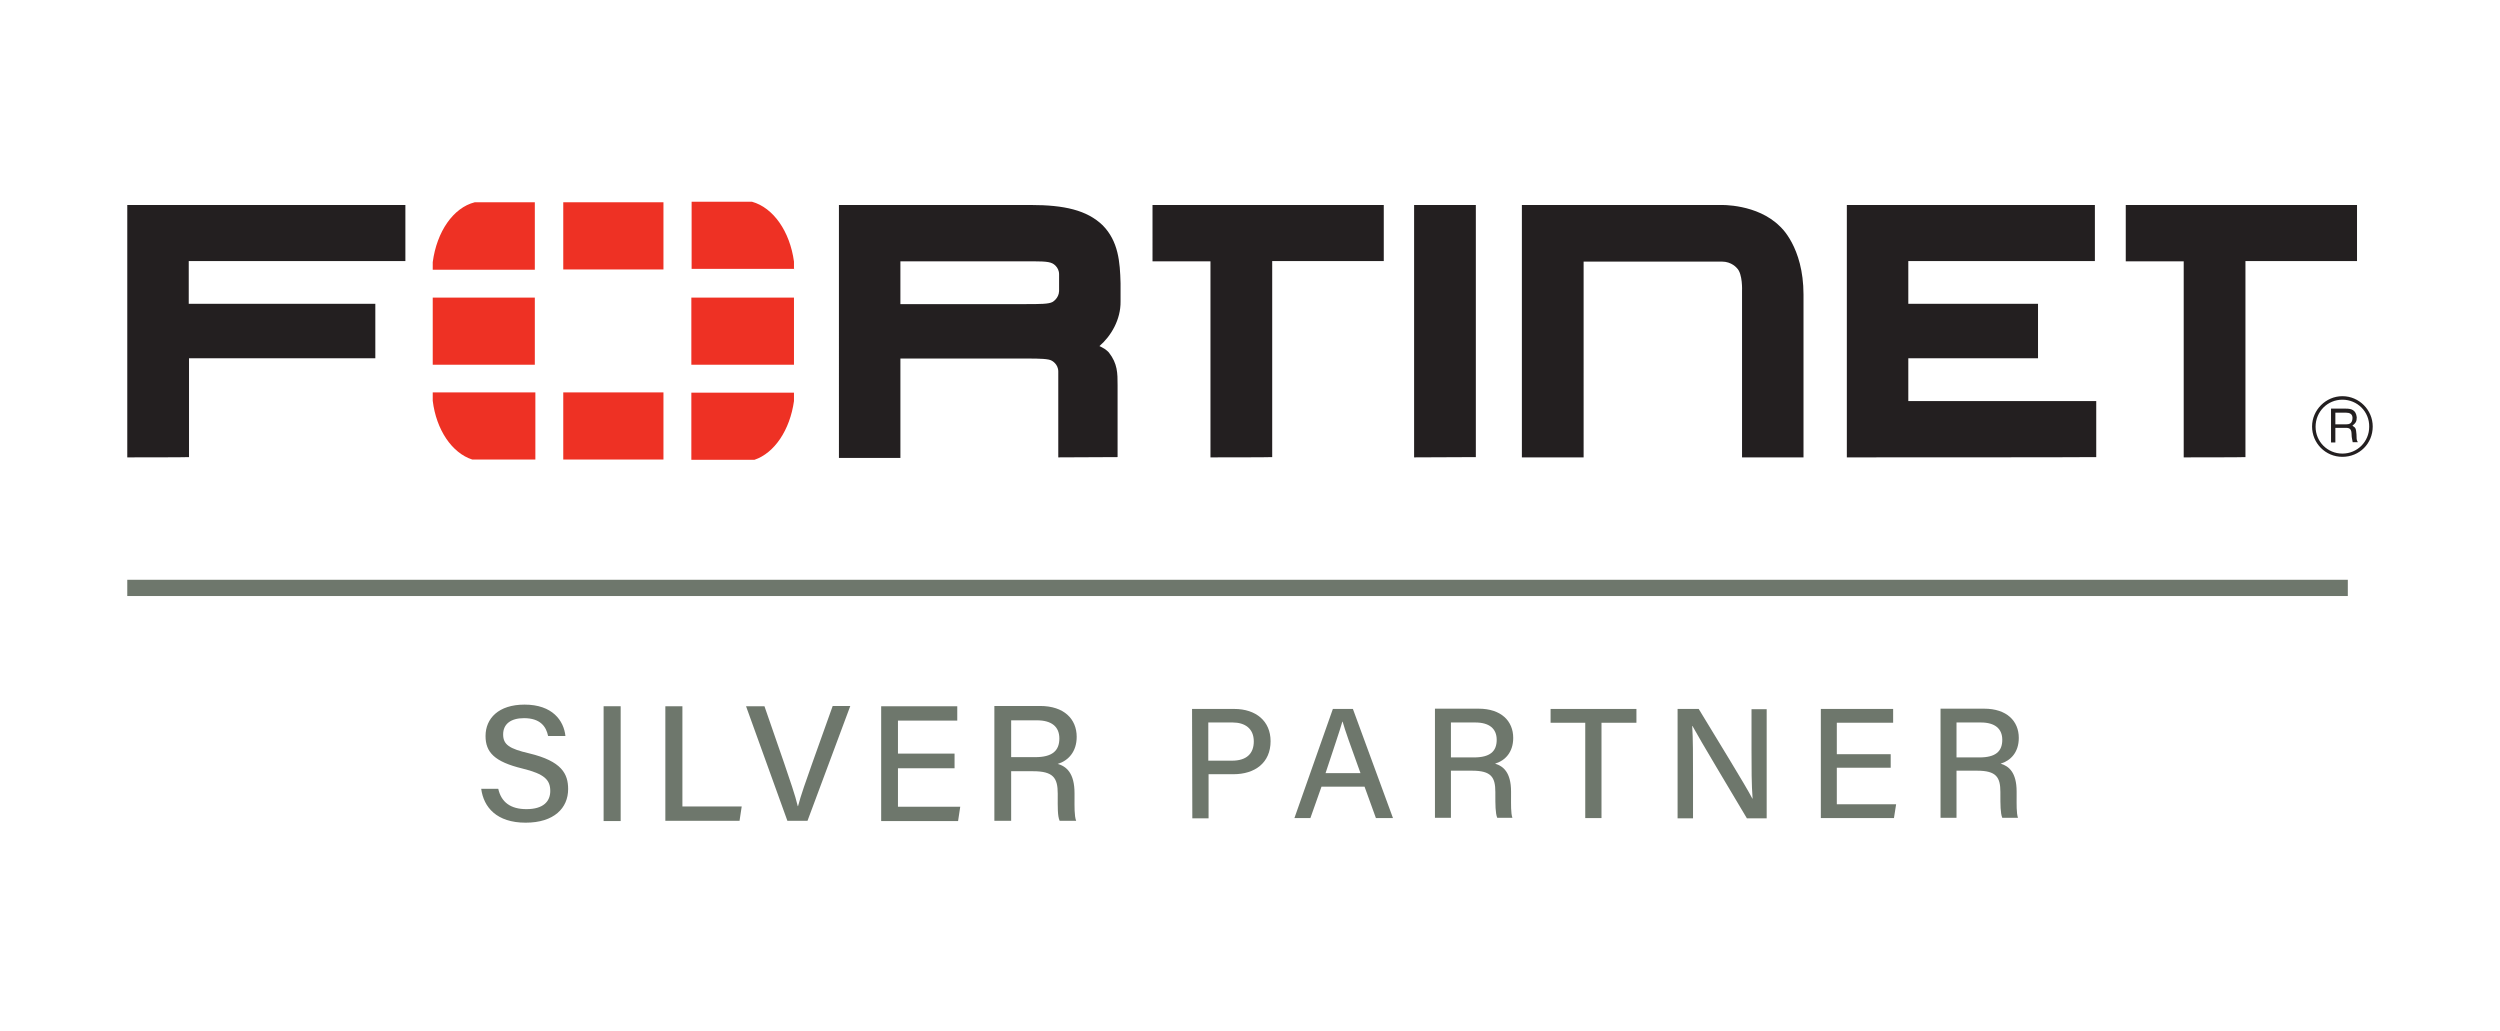 <svg xmlns="http://www.w3.org/2000/svg" xmlns:xlink="http://www.w3.org/1999/xlink" id="Livello_1" x="0px" y="0px" viewBox="0 0 923.2 380.9" style="enable-background:new 0 0 923.2 380.9;" xml:space="preserve"><style type="text/css">	.st0{fill:#231F20;}	.st1{fill:#EE3124;}	.st2{fill:none;stroke:#6E776C;stroke-width:6;stroke-miterlimit:10;}	.st3{fill:#6E776C;}</style><g>	<g>		<path class="st0" d="M47,168.9V75.7h102.7v20.7h-80v15.8h68.9v20.1H69.8v36.5C69.8,168.9,47,168.9,47,168.9z M390.8,168.9v-31.7   c0-2.8-2.4-4-2.4-4c-1.1-0.7-4.3-0.8-9.1-0.8h1.1h-47.9v36.7h-22.7V75.7h70.9c12.3,0,20.7,1.9,26.5,7.5c5.8,5.9,6.4,13.5,6.6,21.4   v6.7c0.1,6.7-3.5,12.8-7.8,16.5l0.8,0.4c1.7,0.8,2.7,2,2.7,2c3.2,4.1,3.2,7.6,3.2,12v26.6L390.8,168.9L390.8,168.9L390.8,168.9z    M378.5,112.3c5.6,0,8.8,0,10.2-0.8c0,0,2.3-1.3,2.4-4v-6.2c0-2.8-2.4-4-2.4-4c-1.7-0.9-4.8-0.8-11.9-0.8h-44.3v15.8h47H378.5   L378.5,112.3z M447,168.9V96.5h-21.4V75.7H511v20.7h-41.2v72.4C469.8,168.9,447,168.9,447,168.9z M452.9,90.6v-3.1V90.6z    M806.4,168.9V96.5H785V75.7h85.4v20.7h-41.2v72.4C829.1,168.9,806.4,168.9,806.4,168.9z M812.1,90.6v-3.1V90.6z M522.2,168.9   V75.7H545v93.1L522.2,168.9L522.2,168.9z M682,168.9V75.7h91.6v20.7h-68.9v15.8h47.9v20.1h-47.9v15.8h69.4v20.7   C774.1,168.9,682,168.9,682,168.9z M584.8,168.9H562V75.7h73.4c0,0,13.5-0.5,21.9,7.9c0,0,8.7,7.4,8.7,25.2v60.1h-22.7v-61.5   c0,0,0.3-6.3-1.9-8.4c0,0-1.9-2.4-5.5-2.4h-51.1L584.8,168.9L584.8,168.9z M865,168.7c-6.3,0-11.2-5.1-11.2-11.2   s5.1-11.2,11.2-11.2c6.2,0,11.2,5.1,11.2,11.2C876.2,163.8,871.3,168.7,865,168.7z M865,147.6c-5.5,0-9.9,4.4-9.9,10   c0,5.5,4.4,9.9,9.9,9.9s9.9-4.4,9.9-9.9C875,152,870.5,147.6,865,147.6z M860.8,150.9h5.5c1.9,0,3.7,0.4,4,3.2   c0,1.6-0.4,2.1-1.6,3.1c1.3,0.8,1.3,1.1,1.5,3.2c0.1,1.6-0.1,1.9,0.5,2.9h-1.9l-0.3-1.6c-0.3-1.5,0.4-3.7-2.1-3.7h-4v5.4h-1.6   L860.8,150.9L860.8,150.9z M862.4,152.4v4.3h4c1.1,0,2.1-0.3,2.3-1.9c0.3-2.1-1.3-2.4-2.3-2.4L862.4,152.4L862.4,152.4z"></path>		<path class="st1" d="M159.8,109.9h37.7v24.8h-37.7V109.9z M208,74.7h37v24.8h-37V74.7z M208,144.9h37v24.8h-37V144.9z    M255.3,109.9h37.9v24.8h-37.9L255.3,109.9L255.3,109.9z M175.3,74.7c-7.9,2-14,10.8-15.5,22.1v2.8h37.7V74.7H175.3z M159.8,144.9   v3.1c1.3,10.7,7.1,19.3,14.6,21.7h23.3v-24.8H159.8z M293.2,99.4v-2.8c-1.5-11.1-7.6-19.9-15.5-22.1h-22.3v24.8h37.9v0.1H293.2z    M278.6,169.8c7.4-2.5,13.1-11,14.6-21.7V145h-37.9v24.8H278.6L278.6,169.8z"></path>	</g>	<line class="st2" x1="47" y1="217.1" x2="867" y2="217.1"></line></g><g>	<g>		<path class="st3" d="M184,291.3c1.1,4.9,4.5,7.5,10.4,7.5c6.3,0,8.8-2.9,8.8-6.7c0-4.1-2.1-6.3-10.3-8.3c-10.3-2.5-13.6-6-13.6-12   c0-6.5,4.8-11.6,14.4-11.6c10.3,0,14.5,5.9,15.1,11.6h-6.4c-0.7-3.5-2.9-6.6-8.9-6.6c-4.9,0-7.7,2.2-7.7,6c0,3.8,2.3,5.3,9.6,7   c12.1,2.9,14.4,7.6,14.4,13.2c0,7-5.2,12.4-15.7,12.4c-10.7,0-15.5-5.7-16.4-12.5H184z"></path>		<path class="st3" d="M229.2,260.8v42.4h-6.3v-42.4H229.2z"></path>		<path class="st3" d="M245.7,260.8h6.3v37h21.9l-0.8,5.3h-27.4V260.8z"></path>		<path class="st3" d="M290.8,303.2l-15.3-42.4h6.8l7.2,20.8c2.1,6.2,4.2,12.2,5.1,16.1h0.1c0.9-3.6,3.1-9.8,5.3-16l7.5-21h6.5   l-15.8,42.4H290.8z"></path>		<path class="st3" d="M352.5,283.7h-20.9v14.2h23l-0.8,5.3h-28.4v-42.4h28.1v5.3h-21.9v12.2h20.9V283.7z"></path>		<path class="st3" d="M373.4,284.8v18.3h-6.2v-42.4h16.9c8.8,0,13.5,4.8,13.5,11.4c0,5.5-3.1,8.8-7,10c3.2,0.9,6.2,3.4,6.2,10.8   v1.9c0,2.9-0.1,6.5,0.6,8.3h-6.1c-0.8-1.8-0.7-5.1-0.7-9.2v-0.8c0-5.8-1.6-8.3-9.1-8.3H373.4z M373.4,279.6h8.9   c6.2,0,8.9-2.3,8.9-6.9c0-4.3-2.8-6.7-8.3-6.7h-9.5V279.6z"></path>	</g>	<g>		<g>			<path class="st3" d="M440.2,261.8h15.6c8,0,13.4,4.5,13.4,11.9c0,8-5.8,12.2-13.7,12.2h-9.2v16.3h-6L440.2,261.8L440.2,261.8z     M446.2,280.9h8.8c5.2,0,8-2.5,8-7.1c0-4.8-3.3-7-7.8-7h-9V280.9z"></path>			<path class="st3" d="M488,290.5l-4.1,11.6H478l14.2-40.3h7.4l14.8,40.3h-6.3l-4.2-11.6H488z M502.4,285.5    c-3.7-10.2-5.7-15.8-6.6-19h-0.1c-1,3.5-3.3,10.2-6.2,19H502.4z"></path>			<path class="st3" d="M535.8,284.6V302h-5.9v-40.3H546c8.4,0,12.8,4.6,12.8,10.8c0,5.3-3,8.4-6.7,9.5c3,0.9,5.9,3.2,5.9,10.3v1.8    c0,2.8-0.1,6.2,0.5,7.9h-5.6c-0.7-1.7-0.7-4.9-0.7-8.7v-0.8c0-5.5-1.5-7.9-8.6-7.9L535.8,284.6L535.8,284.6z M535.8,279.7h8.5    c5.9,0,8.4-2.2,8.4-6.5c0-4.1-2.7-6.4-7.9-6.4h-9V279.7z"></path>			<path class="st3" d="M585.5,266.9h-12.9v-5.1h31.7v5.1h-12.9v35.2h-6v-35.2H585.5z"></path>			<path class="st3" d="M619.5,302.1v-40.3h7.8c5.6,9.3,17.6,28.7,19.8,33.1h0.1c-0.4-5-0.4-11.5-0.4-18v-15h5.6v40.3h-7.3    c-5.1-8.6-17.7-29.6-20.1-34.1h-0.1c0.3,4.4,0.3,11.5,0.3,18.7v15.4h-5.7V302.1z"></path>			<path class="st3" d="M698.2,283.5h-19.9V297h21.9l-0.8,5.1h-27v-40.3h26.7v5.1h-20.8v11.6h19.9L698.2,283.5L698.2,283.5z"></path>			<path class="st3" d="M722.5,284.6V302h-5.9v-40.3h16.1c8.4,0,12.8,4.6,12.8,10.8c0,5.3-3,8.4-6.7,9.5c3,0.9,5.9,3.2,5.9,10.3v1.8    c0,2.8-0.1,6.2,0.5,7.9h-5.8c-0.7-1.7-0.7-4.9-0.7-8.7v-0.8c0-5.5-1.5-7.9-8.6-7.9L722.5,284.6L722.5,284.6z M722.5,279.7h8.5    c5.9,0,8.4-2.2,8.4-6.5c0-4.1-2.7-6.4-7.9-6.4h-9V279.7z"></path>		</g>	</g></g></svg>